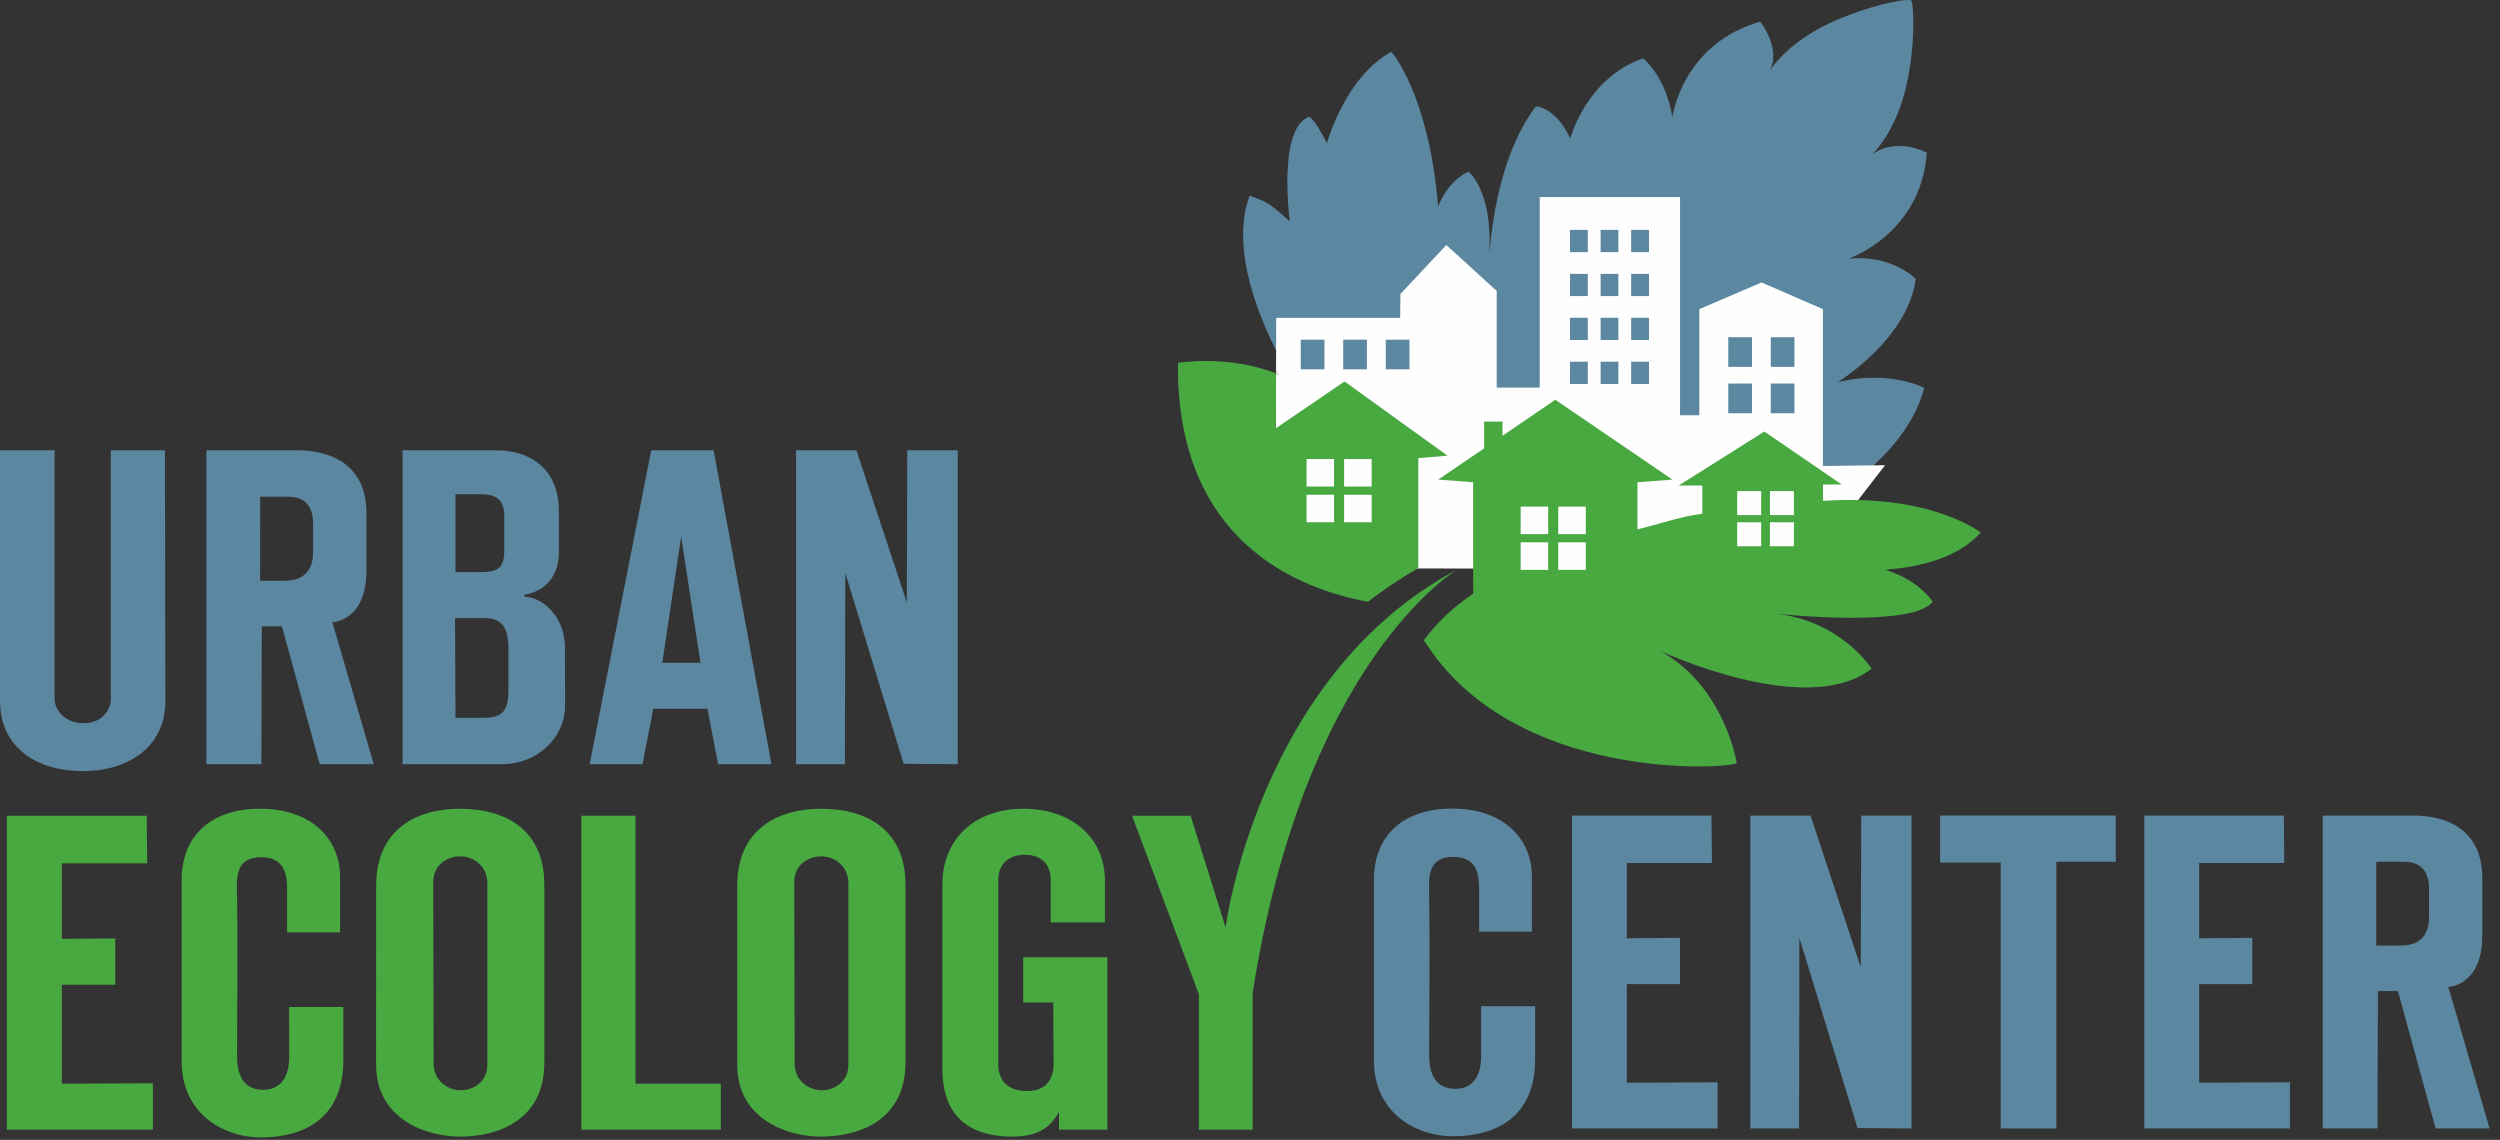 <?xml version="1.0" encoding="UTF-8" standalone="no"?>
<!DOCTYPE svg PUBLIC "-//W3C//DTD SVG 1.1//EN" "http://www.w3.org/Graphics/SVG/1.1/DTD/svg11.dtd">
<svg width="100%" height="100%" viewBox="0 0 193 88" version="1.1" xmlns="http://www.w3.org/2000/svg" xmlns:xlink="http://www.w3.org/1999/xlink" xml:space="preserve" xmlns:serif="http://www.serif.com/" style="fill-rule:evenodd;clip-rule:evenodd;stroke-linejoin:round;stroke-miterlimit:2;">
    <rect x="0" y="0" width="193" height="88" fill="#333333" stroke="none"/>
    <g transform="matrix(1,0,0,1,-5,-11.999)">
        <path d="M146.891,41.492C146.891,41.492 152.316,38.164 152.891,33.52C152.891,33.52 150.98,31.594 147.688,31.98C147.688,31.98 153.32,30.074 153.746,23.777C153.746,23.777 151.391,22.535 149.527,23.93C149.527,23.93 151.113,22.48 152.004,19.281C152.891,16.078 152.777,12.301 152.547,12.047C152.309,11.793 148.539,12.566 145.598,14.113C142.656,15.664 141.586,17.523 141.586,17.523C142.582,15.832 140.891,13.664 140.891,13.664C134.828,15.422 134.109,21.035 134.109,21.035C133.582,17.863 131.852,16.496 131.852,16.496C127.43,18.043 126.227,22.691 126.227,22.691C125.082,20.238 123.574,20.215 123.574,20.215C121.121,23.414 120.266,28.188 119.977,31.602C120.25,26.691 118.363,25.246 118.363,25.246C116.715,26.008 116.023,27.926 116.023,27.926C115.301,19.23 112.41,15.992 112.41,15.992C108.789,18.012 107.441,23.059 107.441,23.059C107.441,23.059 106.359,20.875 105.988,21.035C103.617,22.078 104.574,29.09 104.574,29.09C104.574,29.09 103.449,28.055 102.891,27.719C102.336,27.383 101.469,27.102 101.469,27.102C99.672,31.887 103.211,38.59 104.145,40.227L145.813,50.809C146.121,50.531 152.191,47.219 153.551,41.941C153.551,41.941 150.934,40.543 146.891,41.492" style="fill:rgb(92,135,161);fill-rule:nonzero;"/>
        <path d="M103.512,40.613L103.512,40.82C103.59,40.875 103.672,40.914 103.75,40.973C103.75,40.973 103.656,40.848 103.512,40.613" style="fill:rgb(254,254,254);fill-rule:nonzero;"/>
        <path d="M140.988,33.805L136.188,35.863L136.188,44.059L134.699,44.059L134.699,27.215L123.867,27.215L123.867,41.922L120.547,41.922L120.547,34.461L116.656,30.914L113.113,34.691L113.09,36.539L103.52,36.539L103.512,40.613C103.656,40.848 103.75,40.973 103.75,40.973C103.672,40.914 103.59,40.875 103.512,40.82L103.469,54.016L112.293,54.039L113.277,55.879L127.262,55.914L127.262,54.121L145.73,54.121L150.527,47.914L145.73,47.973L145.73,35.863L140.988,33.805" style="fill:rgb(254,254,254);fill-rule:nonzero;"/>
        <path d="M114.496,55.852L114.496,47.367L116.746,47.176L108.797,41.449L103.496,45.063L103.512,40.82C99.691,39.359 95.938,40.012 95.938,40.012C95.789,54.027 105.539,57.527 110.609,58.453C111.805,57.531 113.098,56.66 114.496,55.852" style="fill:rgb(72,169,65);fill-rule:nonzero;"/>
        <path d="M157.906,53.113C157.906,53.113 154.137,50.098 145.742,50.668L145.738,49.406L147.176,49.398L141.207,45.313L134.598,49.48L136.418,49.484L136.418,51.652C134.695,51.883 133.02,52.484 131.414,52.863L131.414,49.23L134.109,49.023L125.07,42.859L120.992,45.641L120.992,44.547L119.574,44.547L119.574,46.609L116.035,49.023L118.723,49.23L118.723,53.723L118.73,57.824C117.117,58.922 115.875,60.133 114.926,61.418C121.762,72.414 138.438,71.375 139.078,70.906C139.078,70.906 138.141,64.98 133.172,62.254C133.172,62.254 144.504,67.551 149.488,63.617C149.488,63.617 147.133,59.898 142.004,59.367C143.438,59.523 152.703,60.383 154.199,58.461C154.211,58.445 153.176,56.805 150.563,55.988C150.332,55.914 155.359,55.984 157.906,53.113" style="fill:rgb(72,169,65);fill-rule:nonzero;"/>
        <rect x="105.418" y="38.223" width="1.828" height="2.285" style="fill:rgb(92,135,161);fill-rule:nonzero;"/>
        <rect x="108.695" y="38.223" width="1.832" height="2.285" style="fill:rgb(92,135,161);fill-rule:nonzero;"/>
        <rect x="111.98" y="38.223" width="1.828" height="2.285" style="fill:rgb(92,135,161);fill-rule:nonzero;"/>
        <rect x="138.422" y="38.031" width="1.832" height="2.289" style="fill:rgb(92,135,161);fill-rule:nonzero;"/>
        <rect x="141.703" y="38.031" width="1.828" height="2.289" style="fill:rgb(92,135,161);fill-rule:nonzero;"/>
        <rect x="138.422" y="41.609" width="1.832" height="2.293" style="fill:rgb(92,135,161);fill-rule:nonzero;"/>
        <rect x="141.703" y="41.609" width="1.828" height="2.293" style="fill:rgb(92,135,161);fill-rule:nonzero;"/>
        <rect x="126.203" y="29.746" width="1.375" height="1.719" style="fill:rgb(92,135,161);fill-rule:nonzero;"/>
        <rect x="128.566" y="29.746" width="1.371" height="1.719" style="fill:rgb(92,135,161);fill-rule:nonzero;"/>
        <rect x="130.926" y="29.746" width="1.375" height="1.719" style="fill:rgb(92,135,161);fill-rule:nonzero;"/>
        <rect x="126.203" y="33.141" width="1.375" height="1.715" style="fill:rgb(92,135,161);fill-rule:nonzero;"/>
        <rect x="128.566" y="33.141" width="1.371" height="1.715" style="fill:rgb(92,135,161);fill-rule:nonzero;"/>
        <rect x="130.926" y="33.141" width="1.375" height="1.715" style="fill:rgb(92,135,161);fill-rule:nonzero;"/>
        <rect x="126.203" y="36.531" width="1.375" height="1.715" style="fill:rgb(92,135,161);fill-rule:nonzero;"/>
        <rect x="128.566" y="36.531" width="1.371" height="1.715" style="fill:rgb(92,135,161);fill-rule:nonzero;"/>
        <rect x="130.926" y="36.531" width="1.375" height="1.715" style="fill:rgb(92,135,161);fill-rule:nonzero;"/>
        <rect x="126.203" y="39.922" width="1.375" height="1.719" style="fill:rgb(92,135,161);fill-rule:nonzero;"/>
        <rect x="128.566" y="39.922" width="1.371" height="1.719" style="fill:rgb(92,135,161);fill-rule:nonzero;"/>
        <rect x="130.926" y="39.922" width="1.375" height="1.719" style="fill:rgb(92,135,161);fill-rule:nonzero;"/>
        <rect x="105.867" y="47.438" width="2.121" height="2.121" style="fill:rgb(254,254,254);fill-rule:nonzero;"/>
        <rect x="108.766" y="47.438" width="2.125" height="2.121" style="fill:rgb(254,254,254);fill-rule:nonzero;"/>
        <rect x="105.867" y="50.195" width="2.121" height="2.121" style="fill:rgb(254,254,254);fill-rule:nonzero;"/>
        <rect x="108.766" y="50.195" width="2.125" height="2.121" style="fill:rgb(254,254,254);fill-rule:nonzero;"/>
        <rect x="122.395" y="51.109" width="2.125" height="2.125" style="fill:rgb(254,254,254);fill-rule:nonzero;"/>
        <rect x="125.297" y="51.109" width="2.125" height="2.125" style="fill:rgb(254,254,254);fill-rule:nonzero;"/>
        <rect x="122.395" y="53.867" width="2.125" height="2.125" style="fill:rgb(254,254,254);fill-rule:nonzero;"/>
        <rect x="125.297" y="53.867" width="2.125" height="2.125" style="fill:rgb(254,254,254);fill-rule:nonzero;"/>
        <rect x="139.109" y="49.914" width="1.852" height="1.852" style="fill:rgb(254,254,254);fill-rule:nonzero;"/>
        <rect x="141.641" y="49.914" width="1.848" height="1.852" style="fill:rgb(254,254,254);fill-rule:nonzero;"/>
        <rect x="139.109" y="52.32" width="1.852" height="1.852" style="fill:rgb(254,254,254);fill-rule:nonzero;"/>
        <rect x="141.641" y="52.32" width="1.848" height="1.852" style="fill:rgb(254,254,254);fill-rule:nonzero;"/>
        <path d="M11.398,71.531C7.977,71.531 5,69.824 5,66.086L5,46.762L9.211,46.762L9.211,65.961C9.211,66.656 9.848,67.828 11.465,67.828C12.984,67.824 13.555,66.688 13.555,65.988L13.555,46.762L17.734,46.762C17.734,46.762 17.766,64.438 17.766,66.117C17.766,69.73 14.82,71.531 11.398,71.531" style="fill:rgb(92,135,161);fill-rule:nonzero;"/>
        <path d="M27.207,50.344L25.086,50.344L25.082,56.836L26.984,56.836C28.758,56.836 29.172,55.633 29.172,54.68L29.172,52.434C29.172,51.039 28.508,50.34 27.207,50.344ZM29.68,70.996L26.766,60.352L25.211,60.352L25.18,70.996L20.934,70.996L20.934,46.762L27.965,46.762C30.277,46.762 33.289,47.68 33.289,51.609L33.289,56.043C33.289,59.973 30.66,60.035 30.66,60.035L33.855,70.996L29.68,70.996" style="fill:rgb(92,135,161);fill-rule:nonzero;"/>
        <path d="M44.25,62.121C44.25,60.383 43.711,59.719 42.414,59.715C41.902,59.719 40.129,59.715 40.129,59.715L40.164,67.414L42.352,67.414C43.805,67.414 44.25,66.879 44.25,65.227L44.25,62.121ZM43.934,51.859C43.934,50.5 43.234,50.152 42.098,50.152L40.164,50.152L40.164,56.168L42.094,56.168C43.426,56.168 43.934,55.883 43.934,54.426L43.934,51.859ZM43.711,70.996L36.078,70.996L36.078,46.762L43.234,46.762C46.5,46.762 48.145,48.727 48.145,51.383L48.145,54.617C48.145,57.023 46.438,57.785 45.484,57.91L45.484,58.07C46.813,58.07 48.617,59.527 48.617,62.031L48.625,66.523C48.625,68.809 46.625,70.996 43.711,70.996" style="fill:rgb(92,135,161);fill-rule:nonzero;"/>
        <path d="M57.586,53.414L56.129,63.168L59.074,63.168L57.586,53.414ZM60.438,70.996L59.613,66.719L55.43,66.719L54.605,70.996L50.52,70.996L55.273,46.762L60.09,46.762L64.555,70.996L60.438,70.996" style="fill:rgb(92,135,161);fill-rule:nonzero;"/>
        <path d="M78.938,70.996L74.758,70.961L70.258,56.234L70.227,70.996L66.457,70.996L66.457,46.762L71.113,46.762L75.008,58.512L75.039,46.762L78.938,46.762L78.938,70.996" style="fill:rgb(92,135,161);fill-rule:nonzero;"/>
        <path d="M5.531,99.211L5.531,74.973L16.328,74.973L16.363,78.648L9.773,78.648L9.773,84.477L13.895,84.445L13.895,88.023L9.773,88.023L9.773,95.66L16.805,95.629L16.805,99.211L5.531,99.211" style="fill:rgb(72,169,65);fill-rule:nonzero;"/>
        <path d="M25.141,99.809C22.316,99.809 19.023,98.035 19.023,93.918L19.023,79.945C19.023,76.621 21.176,74.434 25.074,74.434C29.227,74.434 31.254,76.941 31.254,79.66L31.254,83.973L27.164,83.973L27.164,81.023C27.164,79.98 27.258,78.176 25.164,78.172C23.109,78.172 23.27,79.852 23.301,81.246C23.363,85.367 23.301,89.324 23.301,93.539C23.301,94.867 23.715,96.133 25.328,96.133C27.039,96.133 27.32,94.551 27.324,93.664C27.324,91.066 27.32,89.738 27.32,89.738L31.504,89.738L31.504,93.855C31.504,98.258 28.559,99.809 25.141,99.809" style="fill:rgb(72,169,65);fill-rule:nonzero;"/>
        <path d="M42.625,80.203C42.625,78.84 41.551,78.109 40.531,78.109C39.582,78.109 38.445,78.711 38.445,80.105C38.445,84.035 38.477,90.215 38.477,94.109C38.477,95.473 39.613,96.168 40.563,96.168C41.48,96.168 42.625,95.563 42.625,94.203L42.625,80.203ZM40.5,99.746C37.871,99.746 34.039,98.383 34.035,94.199C34.035,88.945 34.035,85.652 34.039,80.391C34.035,75.988 37.207,74.434 40.5,74.434C44.273,74.438 47.023,76.242 47.023,80.297L47.023,94.016C47.027,98.574 43.32,99.746 40.5,99.746" style="fill:rgb(72,169,65);fill-rule:nonzero;"/>
        <path d="M49.879,99.211L49.879,74.973L54.063,74.973L54.063,95.66L60.648,95.66L60.648,99.211L49.879,99.211" style="fill:rgb(72,169,65);fill-rule:nonzero;"/>
        <path d="M70.496,80.203C70.496,78.84 69.422,78.109 68.41,78.109C67.461,78.109 66.316,78.711 66.316,80.105C66.316,84.035 66.348,90.215 66.348,94.109C66.348,95.473 67.488,96.168 68.441,96.168C69.355,96.168 70.496,95.563 70.496,94.203L70.496,80.203ZM68.375,99.746C65.746,99.746 61.918,98.383 61.914,94.199L61.914,80.391C61.914,75.988 65.082,74.434 68.375,74.434C72.148,74.434 74.902,76.242 74.902,80.297L74.902,94.016C74.902,98.574 71.195,99.746 68.375,99.746" style="fill:rgb(72,169,65);fill-rule:nonzero;"/>
        <path d="M86.754,99.211L86.754,97.844C86.371,98.449 85.738,99.746 83.172,99.746C78.773,99.746 77.75,97.055 77.75,94.52L77.754,80.297C77.754,76.715 80.289,74.434 84.027,74.434C87.574,74.434 90.301,76.523 90.301,80.012L90.301,83.207L86.117,83.211L86.117,79.945C86.117,78.395 85.008,77.984 84.121,77.984C83.172,77.98 82.063,78.457 82.066,79.945L82.066,94.141C82.063,95.25 82.633,96.23 84.313,96.23C85.676,96.23 86.34,95.375 86.34,94.141L86.309,89.387L83.992,89.391L83.992,85.902L90.488,85.902L90.488,99.211L86.754,99.211" style="fill:rgb(72,169,65);fill-rule:nonzero;"/>
        <path d="M117.164,99.719C114.355,99.719 111.066,97.949 111.066,93.844L111.066,79.914C111.066,76.602 113.219,74.422 117.102,74.422C121.242,74.422 123.258,76.914 123.262,79.633L123.262,83.926L119.188,83.926L119.188,80.988C119.188,79.949 119.281,78.148 117.199,78.148C115.141,78.148 115.305,79.82 115.332,81.211C115.395,85.316 115.332,89.266 115.332,93.465C115.332,94.793 115.746,96.055 117.355,96.055C119.059,96.055 119.344,94.48 119.344,93.594L119.344,89.676L123.512,89.676L123.512,93.781C123.512,98.168 120.574,99.719 117.164,99.719" style="fill:rgb(92,135,161);fill-rule:nonzero;"/>
        <path d="M126.355,99.117L126.355,74.957L137.125,74.961L137.16,78.621L130.59,78.621L130.59,84.434L134.695,84.402L134.695,87.973L130.59,87.973L130.59,95.582L137.602,95.555L137.602,99.117L126.355,99.117" style="fill:rgb(92,135,161);fill-rule:nonzero;"/>
        <path d="M152.57,99.117L148.402,99.086L143.914,84.402L143.887,99.117L140.125,99.117L140.125,74.961L144.77,74.961L148.652,86.672L148.688,74.961L152.57,74.961L152.57,99.117" style="fill:rgb(92,135,161);fill-rule:nonzero;"/>
        <path d="M163.75,78.527L163.75,99.117L159.457,99.117L159.457,78.59L154.777,78.59L154.777,74.957L168.336,74.957L168.336,78.527L163.75,78.527" style="fill:rgb(92,135,161);fill-rule:nonzero;"/>
        <path d="M170.543,99.117L170.543,74.957L181.313,74.957L181.344,78.621L174.773,78.621L174.773,84.434L178.879,84.402L178.879,87.973L174.773,87.973L174.773,95.582L181.785,95.551L181.785,99.117L170.543,99.117" style="fill:rgb(92,135,161);fill-rule:nonzero;"/>
        <path d="M190.563,78.527L188.449,78.527L188.449,85L190.348,84.996C192.117,85 192.523,83.801 192.523,82.852L192.523,80.613C192.523,79.219 191.855,78.527 190.563,78.527ZM193.027,99.117L190.121,88.508L188.574,88.508L188.543,99.117L184.316,99.117L184.316,74.961C184.316,74.961 188.48,74.957 191.324,74.957C193.633,74.957 196.633,75.871 196.633,79.785L196.633,84.211C196.633,88.125 194.012,88.191 194.012,88.191L197.195,99.117L193.027,99.117" style="fill:rgb(92,135,161);fill-rule:nonzero;"/>
        <path d="M99.613,83.59L96.918,74.973L92.391,74.973L97.555,88.758L97.555,99.211L101.707,99.211L101.707,88.758L101.715,88.59C105.746,62.895 117.488,55.973 117.488,55.973C102.141,64.113 99.613,83.59 99.613,83.59" style="fill:rgb(72,169,65);fill-rule:nonzero;"/>
    </g>
</svg>
